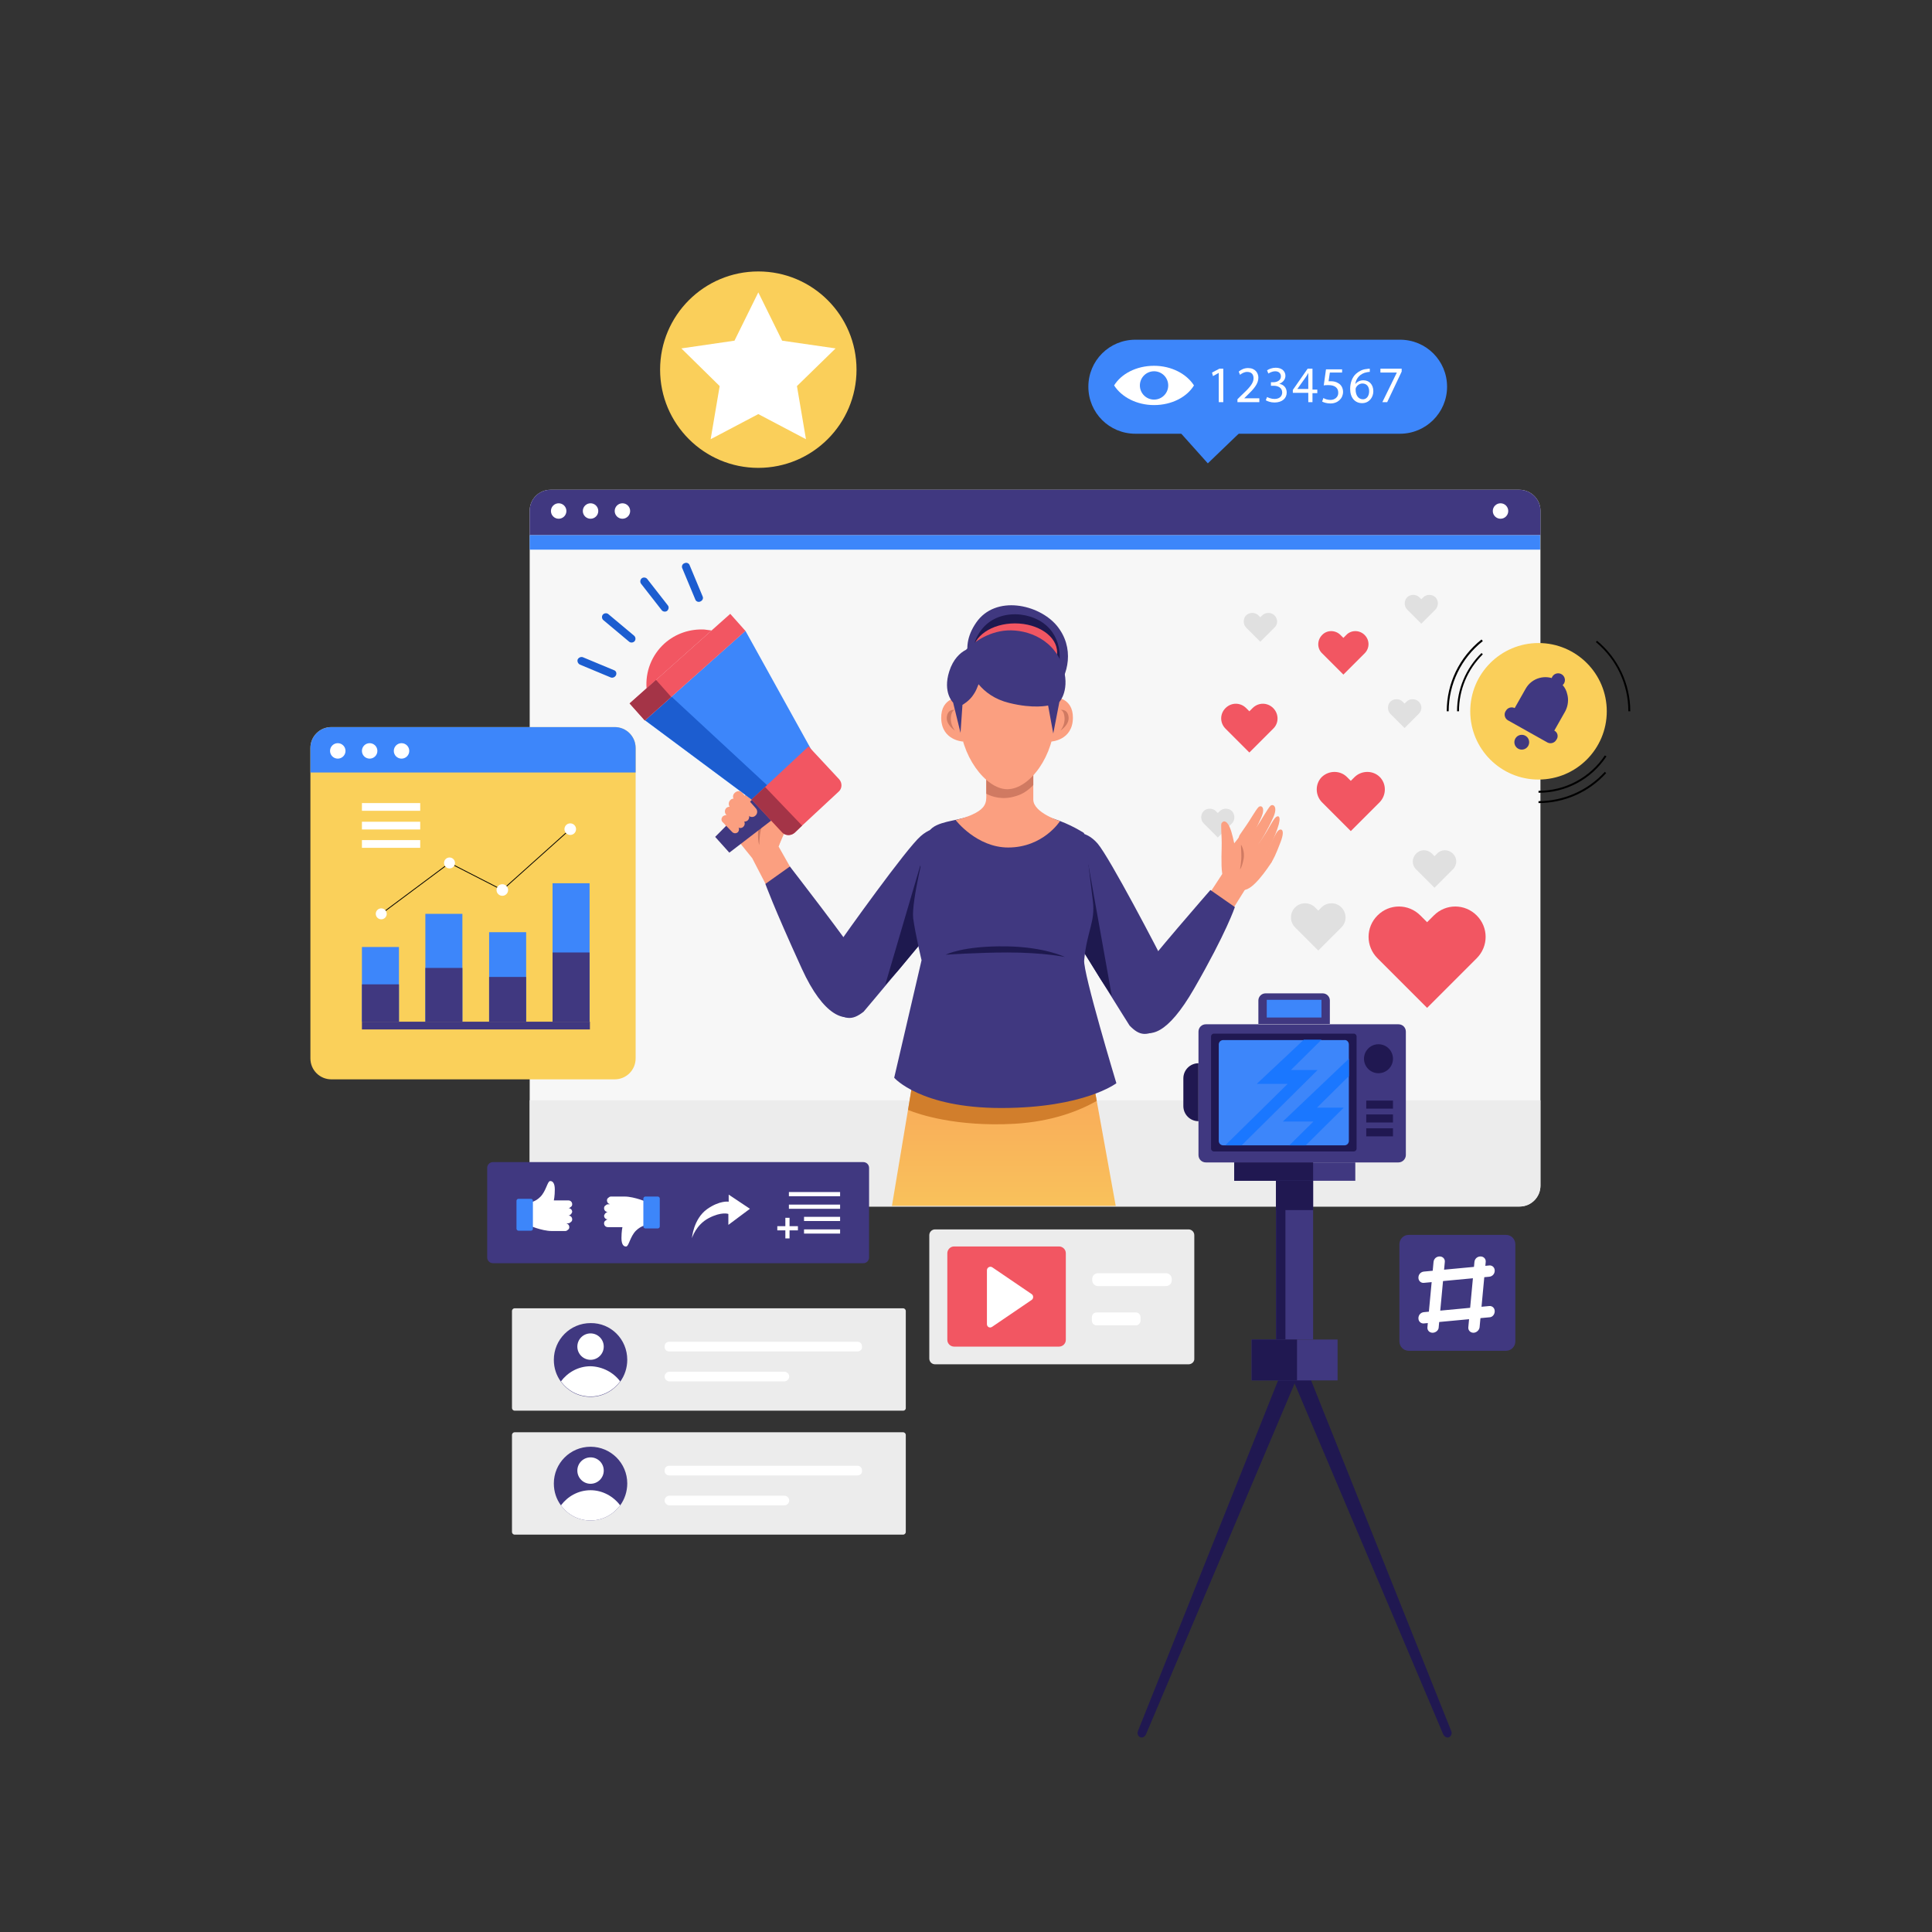 <?xml version="1.0" encoding="utf-8"?>
<!-- Generator: Adobe Illustrator 19.0.0, SVG Export Plug-In . SVG Version: 6.00 Build 0)  -->
<svg version="1.0" xmlns="http://www.w3.org/2000/svg" xmlns:xlink="http://www.w3.org/1999/xlink" x="0px" y="0px"
	 viewBox="0 0 600 600" enable-background="new 0 0 600 600" xml:space="preserve">
<rect x="0" y="0" width="600" height="600" fill="#333333" stroke="none"/>
<g id="COMPLEX_x5F_BACKGROUND">
	<g id="watch_icon">
		<g id="XMLID_337_">
			<path id="XMLID_332_" fill="#3D86FA" d="M434.8,134.7h-82.2c-8.1,0-14.6-6.5-14.6-14.6v0c0-8.1,6.5-14.6,14.6-14.6h82.2
				c8.1,0,14.6,6.5,14.6,14.6v0C449.4,128.2,442.8,134.7,434.8,134.7z"/>
			<polygon id="XMLID_334_" fill="#3D86FA" points="375.1,143.9 364,131.5 388,131.5 			"/>
		</g>
		<g id="XMLID_336_">
			<path id="XMLID_341_" fill="#FFFFFF" d="M370.8,119.7c-2.2,3.6-6.9,6.1-12.4,6.1c-5.4,0-10.1-2.5-12.4-6.1
				c2.2-3.6,6.9-6.1,12.4-6.1C363.8,113.6,368.5,116.1,370.8,119.7z"/>
			<circle id="XMLID_333_" fill="#3D86FA" cx="358.4" cy="119.7" r="4.4"/>
		</g>
		<g id="XMLID_638_">
			<path id="XMLID_1203_" fill="#FFFFFF" d="M378.5,115.8L378.5,115.8l-1.8,1l-0.3-1.1l2.3-1.2h1.2v10.4h-1.4V115.8z"/>
			<path id="XMLID_1208_" fill="#FFFFFF" d="M384.3,124.9V124l1.1-1.1c2.7-2.5,3.9-3.9,3.9-5.4c0-1.1-0.5-2-2-2
				c-0.9,0-1.7,0.5-2.2,0.9l-0.4-1c0.7-0.6,1.7-1.1,2.9-1.1c2.2,0,3.2,1.5,3.2,3c0,1.9-1.4,3.5-3.6,5.6l-0.8,0.8v0h4.7v1.2H384.3z"
				/>
			<path id="XMLID_1210_" fill="#FFFFFF" d="M393.5,123.3c0.4,0.2,1.3,0.6,2.3,0.6c1.8,0,2.4-1.1,2.4-2c0-1.5-1.3-2.1-2.7-2.1h-0.8
				v-1.1h0.8c1,0,2.3-0.5,2.3-1.8c0-0.8-0.5-1.6-1.8-1.6c-0.8,0-1.6,0.4-2.1,0.7l-0.4-1c0.6-0.4,1.6-0.8,2.7-0.8c2,0,3,1.2,3,2.5
				c0,1.1-0.7,2-1.9,2.5v0c1.3,0.2,2.3,1.2,2.3,2.7c0,1.7-1.3,3.1-3.8,3.1c-1.2,0-2.2-0.4-2.7-0.7L393.5,123.3z"/>
			<path id="XMLID_1212_" fill="#FFFFFF" d="M406.3,124.9V122h-4.8v-0.9l4.6-6.6h1.5v6.5h1.5v1.1h-1.5v2.8H406.3z M406.3,120.9v-3.5
				c0-0.5,0-1.1,0-1.6h0c-0.3,0.6-0.6,1.1-0.9,1.5l-2.5,3.5v0H406.3z"/>
			<path id="XMLID_1221_" fill="#FFFFFF" d="M417,115.7h-4l-0.4,2.7c0.2,0,0.5,0,0.8,0c0.8,0,1.6,0.2,2.2,0.6
				c0.8,0.4,1.5,1.4,1.5,2.7c0,2-1.6,3.6-3.9,3.6c-1.1,0-2.1-0.3-2.6-0.6l0.4-1.1c0.4,0.3,1.3,0.6,2.2,0.6c1.3,0,2.5-0.9,2.4-2.3
				c0-1.3-0.9-2.3-3-2.3c-0.6,0-1.1,0-1.5,0.1l0.7-5h5V115.7z"/>
			<path id="XMLID_1223_" fill="#FFFFFF" d="M425.6,115.5c-0.3,0-0.7,0-1.1,0.1c-2.2,0.4-3.4,2-3.6,3.7h0c0.5-0.7,1.4-1.2,2.5-1.2
				c1.8,0,3.1,1.3,3.1,3.4c0,1.9-1.3,3.7-3.5,3.7c-2.2,0-3.7-1.7-3.7-4.4c0-2,0.7-3.7,1.8-4.7c0.9-0.8,2-1.4,3.3-1.5
				c0.4-0.1,0.8-0.1,1-0.1V115.5z M425.2,121.5c0-1.5-0.8-2.4-2.1-2.4c-0.8,0-1.6,0.5-2,1.3c-0.1,0.2-0.1,0.4-0.1,0.6
				c0,1.7,0.8,3,2.3,3C424.4,124,425.2,123,425.2,121.5z"/>
			<path id="XMLID_1227_" fill="#FFFFFF" d="M435.3,114.5v0.9l-4.5,9.5h-1.5l4.5-9.2v0h-5.1v-1.2H435.3z"/>
		</g>
	</g>
	<g id="comment_box">
		<g id="XMLID_1607_">
			<path id="XMLID_375_" fill="#ECECEC" d="M280.5,438.1H159.8c-0.4,0-0.8-0.4-0.8-0.8v-30.2c0-0.4,0.4-0.8,0.8-0.8h120.7
				c0.4,0,0.8,0.4,0.8,0.8v30.2C281.3,437.8,280.9,438.1,280.5,438.1z"/>
			<g id="XMLID_372_">
				<path id="XMLID_374_" fill="#FFFFFF" d="M266.3,419.7h-58.5c-0.8,0-1.4-0.6-1.4-1.4v-0.2c0-0.8,0.6-1.4,1.4-1.4h58.5
					c0.8,0,1.4,0.6,1.4,1.4v0.2C267.8,419.1,267.1,419.7,266.3,419.7z"/>
				<path id="XMLID_373_" fill="#FFFFFF" d="M243.6,429h-35.7c-0.8,0-1.5-0.7-1.5-1.5l0,0c0-0.8,0.7-1.5,1.5-1.5h35.7
					c0.8,0,1.5,0.7,1.5,1.5l0,0C245.1,428.3,244.4,429,243.6,429z"/>
			</g>
		</g>
		<g id="XMLID_371_">
			<path id="XMLID_387_" fill="#403880" d="M194.8,422.3c0,2.5-0.8,4.9-2.2,6.8c-2.1,2.8-5.4,4.7-9.2,4.7c-3.8,0-7.1-1.8-9.2-4.7
				c-1.4-1.9-2.2-4.2-2.2-6.8c0-6.3,5.1-11.4,11.4-11.4C189.7,410.8,194.8,415.9,194.8,422.3z"/>
			<path id="XMLID_385_" fill="#FFFFFF" d="M192.6,429c-2.1,2.8-5.4,4.7-9.2,4.7c-3.8,0-7.1-1.8-9.2-4.7c2.1-2.8,5.4-4.7,9.2-4.7
				C187.1,424.4,190.5,426.2,192.6,429z"/>
			<circle id="XMLID_376_" fill="#FFFFFF" cx="183.4" cy="418.2" r="4.1"/>
		</g>
	</g>
	<g id="comment_box_1_">
		<g id="XMLID_1609_">
			<path id="XMLID_388_" fill="#ECECEC" d="M280.5,476.6H159.8c-0.4,0-0.8-0.4-0.8-0.8v-30.2c0-0.4,0.4-0.8,0.8-0.8h120.7
				c0.4,0,0.8,0.4,0.8,0.8v30.2C281.3,476.2,280.9,476.6,280.5,476.6z"/>
			<g id="XMLID_383_">
				<path id="XMLID_386_" fill="#FFFFFF" d="M266.3,458.2h-58.5c-0.8,0-1.4-0.6-1.4-1.4v-0.2c0-0.8,0.6-1.4,1.4-1.4h58.5
					c0.8,0,1.4,0.6,1.4,1.4v0.2C267.8,457.6,267.1,458.2,266.3,458.2z"/>
				<path id="XMLID_384_" fill="#FFFFFF" d="M243.6,467.5h-35.7c-0.8,0-1.5-0.7-1.5-1.5l0,0c0-0.8,0.7-1.5,1.5-1.5h35.7
					c0.8,0,1.5,0.7,1.5,1.5l0,0C245.1,466.8,244.4,467.5,243.6,467.5z"/>
			</g>
		</g>
		<g id="XMLID_379_">
			<path id="XMLID_382_" fill="#403880" d="M194.8,460.7c0,2.5-0.8,4.9-2.2,6.8c-2.1,2.8-5.4,4.7-9.2,4.7c-3.8,0-7.1-1.8-9.2-4.7
				c-1.4-1.9-2.2-4.2-2.2-6.8c0-6.3,5.1-11.4,11.4-11.4C189.7,449.3,194.8,454.4,194.8,460.7z"/>
			<path id="XMLID_381_" fill="#FFFFFF" d="M192.6,467.5c-2.1,2.8-5.4,4.7-9.2,4.7c-3.8,0-7.1-1.8-9.2-4.7c2.1-2.8,5.4-4.7,9.2-4.7
				C187.1,462.8,190.5,464.7,192.6,467.5z"/>
			<circle id="XMLID_380_" fill="#FFFFFF" cx="183.4" cy="456.7" r="4.1"/>
		</g>
	</g>
	<g id="hastag_icon">
		<path id="XMLID_389_" fill="#403880" d="M467.7,419.5h-30.2c-1.6,0-2.9-1.3-2.9-2.9v-30.2c0-1.6,1.3-2.9,2.9-2.9h30.2
			c1.6,0,2.9,1.3,2.9,2.9v30.2C470.6,418.2,469.3,419.5,467.7,419.5z"/>
		<g id="XMLID_395_">
			<g id="XMLID_390_">
				<path id="XMLID_377_" fill="#FFFFFF" d="M444.9,413.9L444.9,413.9c-1,0-1.7-0.8-1.6-1.7l1.9-20.3c0.1-1,0.9-1.7,1.9-1.7l0,0
					c1,0,1.7,0.8,1.6,1.7l-1.9,20.3C446.8,413.1,445.9,413.9,444.9,413.9z"/>
				<path id="XMLID_391_" fill="#FFFFFF" d="M457.6,413.9L457.6,413.9c-1,0-1.7-0.8-1.6-1.7l1.9-20.3c0.1-1,0.9-1.7,1.9-1.7l0,0
					c1,0,1.7,0.8,1.6,1.7l-1.9,20.3C459.4,413.1,458.5,413.9,457.6,413.9z"/>
			</g>
			<g id="XMLID_392_">
				<path id="XMLID_394_" fill="#FFFFFF" d="M464.2,394.6L464.2,394.6c0-1-0.8-1.7-1.7-1.6l-20.3,1.9c-1,0.1-1.7,0.9-1.7,1.9l0,0
					c0,1,0.8,1.7,1.7,1.6l20.3-1.9C463.5,396.4,464.2,395.6,464.2,394.6z"/>
				<path id="XMLID_393_" fill="#FFFFFF" d="M464.2,407.2L464.2,407.2c0-1-0.8-1.7-1.7-1.6l-20.3,1.9c-1,0.1-1.7,0.9-1.7,1.9l0,0
					c0,1,0.8,1.7,1.7,1.6l20.3-1.9C463.5,409.1,464.2,408.2,464.2,407.2z"/>
			</g>
		</g>
	</g>
	<g id="star_icon">
		<circle id="XMLID_1605_" fill="#FACF5A" cx="235.5" cy="114.8" r="30.5"/>
		<polygon id="XMLID_1603_" fill="#FFFFFF" points="235.5,90.8 242.9,105.8 259.5,108.2 247.5,119.9 250.3,136.4 235.5,128.6 
			220.7,136.4 223.5,119.9 211.6,108.2 228.1,105.8 		"/>
	</g>
	<g id="play_botton">
		<g id="XMLID_400_">
			<path id="XMLID_365_" fill="#ECECEC" d="M369.1,423.7h-78.7c-1,0-1.8-0.8-1.8-1.8v-38.3c0-1,0.8-1.8,1.8-1.8h78.7
				c1,0,1.8,0.8,1.8,1.8v38.3C371,422.9,370.1,423.7,369.1,423.7z"/>
			<g id="XMLID_369_">
				<path id="XMLID_368_" fill="#FFFFFF" d="M362.1,399.4H341c-1,0-1.8-0.8-1.8-1.8v-0.4c0-1,0.8-1.8,1.8-1.8h21.1
					c1,0,1.8,0.8,1.8,1.8v0.4C363.9,398.6,363.1,399.4,362.1,399.4z"/>
				<path id="XMLID_370_" fill="#FFFFFF" d="M352.8,411.6h-12.3c-0.7,0-1.4-0.6-1.4-1.4V409c0-0.7,0.6-1.4,1.4-1.4h12.3
					c0.7,0,1.4,0.6,1.4,1.4v1.3C354.1,411,353.5,411.6,352.8,411.6z"/>
			</g>
		</g>
		<g id="XMLID_364_">
			<path id="XMLID_367_" fill="#F25662" d="M328.9,418.2h-32.6c-1.1,0-2.1-0.9-2.1-2.1v-26.9c0-1.1,0.9-2.1,2.1-2.1h32.6
				c1.1,0,2.1,0.9,2.1,2.1v26.9C331,417.3,330,418.2,328.9,418.2z"/>
			<path id="XMLID_366_" fill="#FFFFFF" d="M306.5,411.2v-16.7c0-0.9,1-1.4,1.7-0.9l12.2,8.3c0.6,0.4,0.6,1.4,0,1.8l-12.2,8.3
				C307.4,412.6,306.5,412.1,306.5,411.2z"/>
		</g>
	</g>
</g>
<g id="SCREEN">
	<g id="screen_1_">
		<g id="XMLID_200_">
			<path id="XMLID_202_" fill="#F7F7F7" d="M478.4,158.6v209.6c0,3.6-2.9,6.5-6.5,6.5H171c-3.6,0-6.5-2.9-6.5-6.5V158.6
				c0-3.6,2.9-6.5,6.5-6.5h300.8C475.4,152.1,478.4,155,478.4,158.6z"/>
			<path id="XMLID_201_" fill="#ECECEC" d="M478.4,341.7v26.5c0,3.6-2.9,6.5-6.5,6.5H171c-3.6,0-6.5-2.9-6.5-6.5v-26.5H478.4z"/>
		</g>
		<g id="XMLID_191_">
			<g id="XMLID_193_">
				<path id="XMLID_199_" fill="#403880" d="M478.4,158.6v7.6H164.5v-7.6c0-3.6,2.9-6.5,6.5-6.5h300.8
					C475.4,152.1,478.4,155,478.4,158.6z"/>
				<circle id="XMLID_198_" fill="#FFFFFF" cx="466" cy="158.7" r="2.4"/>
				<g id="XMLID_194_">
					<circle id="XMLID_197_" fill="#FFFFFF" cx="173.5" cy="158.7" r="2.4"/>
					<circle id="XMLID_196_" fill="#FFFFFF" cx="183.4" cy="158.7" r="2.4"/>
					<circle id="XMLID_195_" fill="#FFFFFF" cx="193.3" cy="158.7" r="2.4"/>
				</g>
			</g>
			<rect id="XMLID_192_" x="164.5" y="166.2" fill="#3D86FA" width="313.8" height="4.5"/>
		</g>
	</g>
	<g id="grey_love_1_">
		<path id="XMLID_190_" fill="#E0E0E0" d="M451.2,265.1L451.2,265.1c-1.4-1.4-3.6-1.4-4.9,0l-0.8,0.8l-0.8-0.8
			c-1.4-1.4-3.6-1.4-4.9,0l0,0c-1.4,1.4-1.4,3.6,0,4.9l5.7,5.7l0,0l0,0l5.7-5.7C452.6,268.6,452.6,266.4,451.2,265.1z"/>
		<path id="XMLID_189_" fill="#E0E0E0" d="M416.6,281.8L416.6,281.8c-1.7-1.7-4.5-1.7-6.2,0l-1,1l-1-1c-1.7-1.7-4.5-1.7-6.2,0l0,0
			c-1.7,1.7-1.7,4.5,0,6.2l7.2,7.2l0,0l0,0l7.2-7.2C418.3,286.3,418.3,283.6,416.6,281.8z"/>
		<path id="XMLID_188_" fill="#E0E0E0" d="M382.6,251.9L382.6,251.9c-1-1-2.8-1-3.8,0l-0.6,0.6l-0.6-0.6c-1-1-2.8-1-3.8,0l0,0
			c-1,1-1,2.8,0,3.8l4.4,4.4l0,0l0,0l4.4-4.4C383.6,254.7,383.6,253,382.6,251.9z"/>
		<path id="XMLID_187_" fill="#E0E0E0" d="M440.6,217.9L440.6,217.9c-1-1-2.8-1-3.8,0l-0.6,0.6l-0.6-0.6c-1-1-2.8-1-3.8,0l0,0
			c-1,1-1,2.8,0,3.8l4.4,4.4l0,0l0,0l4.4-4.4C441.7,220.6,441.7,218.9,440.6,217.9z"/>
		<path id="XMLID_186_" fill="#E0E0E0" d="M395.8,191.1L395.8,191.1c-1-1-2.8-1-3.8,0l-0.6,0.6l-0.6-0.6c-1-1-2.8-1-3.8,0l0,0
			c-1,1-1,2.8,0,3.8l4.4,4.4l0,0l0,0l4.4-4.4C396.9,193.9,396.9,192.2,395.8,191.1z"/>
		<path id="XMLID_185_" fill="#E0E0E0" d="M445.8,185.5L445.8,185.5c-1-1-2.8-1-3.8,0l-0.6,0.6l-0.6-0.6c-1-1-2.8-1-3.8,0l0,0
			c-1,1-1,2.8,0,3.8l4.4,4.4l0,0l0,0l4.4-4.4C446.8,188.2,446.8,186.5,445.8,185.5z"/>
	</g>
	<g id="red_love_1_">
		<path id="XMLID_184_" fill="#F25662" d="M458.6,284.3L458.6,284.3c-3.7-3.7-9.6-3.7-13.3,0l-2.1,2.1l-2.1-2.1
			c-3.7-3.7-9.6-3.7-13.3,0h0c-3.7,3.7-3.7,9.6,0,13.3l15.4,15.4l15.4-15.4C462.3,293.9,462.3,288,458.6,284.3z"/>
		<path id="XMLID_183_" fill="#F25662" d="M428.5,241.3L428.5,241.3c-2.1-2.1-5.6-2.1-7.8,0l-1.2,1.2l-1.2-1.2
			c-2.1-2.1-5.6-2.1-7.8,0l0,0c-2.1,2.1-2.1,5.6,0,7.8l9,9l9-9C430.6,246.9,430.6,243.4,428.5,241.3z"/>
		<path id="XMLID_182_" fill="#F25662" d="M395.4,219.9L395.4,219.9c-1.8-1.8-4.6-1.8-6.4,0l-1,1l-1-1c-1.8-1.8-4.6-1.8-6.4,0h0
			c-1.8,1.8-1.8,4.6,0,6.4l7.4,7.4l7.4-7.4C397.2,224.6,397.2,221.7,395.4,219.9z"/>
		<path id="XMLID_181_" fill="#F25662" d="M423.8,197.2L423.8,197.2c-1.6-1.6-4.2-1.6-5.7,0l-0.9,0.9l-0.9-0.9
			c-1.6-1.6-4.2-1.6-5.7,0l0,0c-1.6,1.6-1.6,4.2,0,5.7l6.6,6.6l6.6-6.6C425.4,201.3,425.4,198.8,423.8,197.2z"/>
	</g>
	<g id="pop_up_box_1_">
		<g id="XMLID_173_">
			<g id="XMLID_178_">
				<path id="XMLID_180_" fill="#FAD05A" d="M197.4,232.3v96.4c0,3.6-2.9,6.5-6.5,6.5h-88c-3.6,0-6.5-2.9-6.5-6.5v-96.4
					c0-3.6,2.9-6.5,6.5-6.5h88C194.5,225.8,197.4,228.7,197.4,232.3z"/>
				<path id="XMLID_179_" fill="#3D86FA" d="M197.4,232.3v7.6h-101v-7.6c0-3.6,2.9-6.5,6.5-6.5h88
					C194.5,225.8,197.4,228.7,197.4,232.3z"/>
			</g>
			<g id="XMLID_174_">
				<circle id="XMLID_177_" fill="#FFFFFF" cx="104.9" cy="233.2" r="2.4"/>
				<circle id="XMLID_176_" fill="#FFFFFF" cx="114.8" cy="233.2" r="2.4"/>
				<circle id="XMLID_175_" fill="#FFFFFF" cx="124.7" cy="233.2" r="2.4"/>
			</g>
		</g>
		<g id="XMLID_169_">
			<rect id="XMLID_172_" x="112.4" y="249.4" fill="#FFFFFF" width="18.1" height="2.4"/>
			<rect id="XMLID_171_" x="112.4" y="255.2" fill="#FFFFFF" width="18.1" height="2.4"/>
			<rect id="XMLID_170_" x="112.4" y="260.9" fill="#FFFFFF" width="18.1" height="2.4"/>
		</g>
	</g>
	<g id="graph_up_1_">
		<g id="XMLID_151_">
			<g id="XMLID_158_">
				<g id="XMLID_164_">
					<rect id="XMLID_168_" x="112.4" y="294.1" fill="#3D86FA" width="11.5" height="23.2"/>
					<rect id="XMLID_167_" x="132.1" y="283.8" fill="#3D86FA" width="11.5" height="33.5"/>
					<rect id="XMLID_166_" x="151.9" y="289.5" fill="#3D86FA" width="11.5" height="27.8"/>
					<rect id="XMLID_165_" x="171.6" y="274.3" fill="#3D86FA" width="11.5" height="43"/>
				</g>
				<g id="XMLID_159_">
					<rect id="XMLID_163_" x="112.4" y="305.7" fill="#403880" width="11.5" height="11.6"/>
					<rect id="XMLID_162_" x="132.1" y="300.6" fill="#403880" width="11.5" height="16.7"/>
					<rect id="XMLID_161_" x="151.9" y="303.4" fill="#403880" width="11.5" height="13.9"/>
					<rect id="XMLID_160_" x="171.6" y="295.8" fill="#403880" width="11.5" height="21.5"/>
				</g>
			</g>
			<polyline id="XMLID_157_" fill="none" stroke="#000000" stroke-width="0.25" stroke-miterlimit="10" points="118.4,283.8 
				139.6,268 156,276.4 177.1,257.5 			"/>
			<g id="XMLID_152_">
				<circle id="XMLID_156_" fill="#FFFFFF" cx="156" cy="276.4" r="1.8"/>
				<circle id="XMLID_155_" fill="#FFFFFF" cx="177.1" cy="257.5" r="1.8"/>
				<circle id="XMLID_154_" fill="#FFFFFF" cx="139.6" cy="268" r="1.7"/>
				<circle id="XMLID_153_" fill="#FFFFFF" cx="118.4" cy="283.8" r="1.7"/>
			</g>
		</g>
		<rect id="XMLID_150_" x="112.4" y="317.3" fill="#403880" width="70.8" height="2.4"/>
	</g>
	<g id="bell_icon_1_">
		<circle id="XMLID_149_" fill="#FACF5A" cx="477.8" cy="220.9" r="21.2"/>
		<g id="XMLID_145_">
			<path id="XMLID_148_" fill="#403880" d="M483.5,229.5l-0.2,0.3c-0.5,0.9-1.7,1.3-2.7,0.8l-12.3-6.9c-0.9-0.5-1.3-1.7-0.8-2.7
				l0.2-0.3c0.5-0.9,1.7-1.3,2.7-0.8l0,0l3.4-6c1.9-3.4,6.2-4.6,9.6-2.7c1.7,1,2.9,2.5,3.3,4.3c0.5,1.7,0.3,3.7-0.6,5.4l-3.4,6l0,0
				C483.7,227.4,484,228.6,483.5,229.5z"/>
			<circle id="XMLID_147_" fill="#403880" cx="472.6" cy="230.5" r="2.3"/>
			<circle id="XMLID_146_" fill="#403880" cx="483.9" cy="211.2" r="2.1"/>
		</g>
		<g id="XMLID_133_">
			<g id="XMLID_140_">
				<g id="XMLID_143_">
					<path id="XMLID_144_" d="M453.1,220.9h-0.6c0-6.8,2.7-13.3,7.6-18.1l0.4,0.4C455.7,208,453.1,214.2,453.1,220.9z"/>
				</g>
				<g id="XMLID_141_">
					<path id="XMLID_142_" d="M477.8,246.2v-0.6c8.3,0,16-4.1,20.6-11l0.5,0.3C494.2,242,486.3,246.2,477.8,246.2z"/>
				</g>
			</g>
			<g id="XMLID_138_">
				<path id="XMLID_139_" d="M506.3,220.9h-0.6c0-8.4-3.7-16.2-10.1-21.5l0.4-0.4C502.5,204.4,506.3,212.4,506.3,220.9z"/>
			</g>
			<g id="XMLID_136_">
				<path id="XMLID_137_" d="M449.9,220.9h-0.6c0-8.7,3.9-16.8,10.8-22.3l0.4,0.5C453.8,204.4,449.9,212.4,449.9,220.9z"/>
			</g>
			<g id="XMLID_134_">
				<path id="XMLID_135_" d="M477.8,249.4v-0.6c7.8,0,15.3-3.3,20.6-9.1l0.4,0.4C493.5,246,485.8,249.4,477.8,249.4z"/>
			</g>
		</g>
	</g>
	<g id="icon_pop_up_1_">
		<path id="box_1_" fill="#403880" d="M268.1,392.3h-115c-1,0-1.8-0.8-1.8-1.8v-27.8c0-1,0.8-1.8,1.8-1.8h115c1,0,1.8,0.8,1.8,1.8
			v27.8C269.9,391.5,269.1,392.3,268.1,392.3z"/>
		<g id="thumb_up_1_">
			<path id="XMLID_132_" fill="#FFFFFF" d="M177.3,377.1c-0.2,0.2-0.5,0.4-0.8,0.4c0.7,0,1.2,0.5,1.2,1.2c0,0.3-0.1,0.6-0.4,0.8
				c-0.2,0.2-0.5,0.4-0.8,0.4H176c0,0,0,0,0,0.1c0.5,0.1,0.8,0.6,0.8,1.1c0,0.3-0.1,0.6-0.4,0.8c-0.2,0.2-0.5,0.4-0.8,0.4h-4.3
				c0,0,0,0,0,0h0c-3,0-7.2-1.8-7.2-1.8v-7c0,0,1.9,0,3.7-1.8c1.8-1.8,2.2-4.8,3-4.9c0.8-0.1,1.5,0.6,1.5,2.6c0,2.1-0.3,3.4-0.3,3.4
				s0.1,0,0.2,0h4.3c0.7,0,1.2,0.5,1.2,1.2c0,0.3-0.1,0.6-0.4,0.8c-0.2,0.2-0.5,0.4-0.8,0.4c0.7,0,1.2,0.5,1.2,1.2
				C177.6,376.6,177.5,376.9,177.3,377.1z"/>
			<path id="XMLID_131_" fill="#3D86FA" d="M164.9,382.2H161c-0.3,0-0.6-0.3-0.6-0.6v-8.7c0-0.3,0.3-0.6,0.6-0.6h3.9
				c0.3,0,0.6,0.3,0.6,0.6v8.7C165.5,382,165.2,382.2,164.9,382.2z"/>
		</g>
		<g id="thumb_down_1_">
			<path id="XMLID_130_" fill="#FFFFFF" d="M188,376.8c0.2-0.2,0.5-0.4,0.8-0.4c-0.7,0-1.2-0.5-1.2-1.2c0-0.3,0.1-0.6,0.4-0.8
				c0.2-0.2,0.5-0.4,0.8-0.4h0.5c0,0,0,0,0-0.1c-0.5-0.1-0.8-0.6-0.8-1.1c0-0.3,0.1-0.6,0.4-0.8c0.2-0.2,0.5-0.4,0.8-0.4h4.3
				c0,0,0,0,0,0h0c3,0,7.2,1.8,7.2,1.8v7c0,0-1.9,0-3.7,1.8c-1.8,1.8-2.2,4.8-3,4.9c-0.8,0.1-1.5-0.6-1.5-2.6c0-2.1,0.3-3.4,0.3-3.4
				s-0.1,0-0.2,0h-4.3c-0.7,0-1.2-0.5-1.2-1.2c0-0.3,0.1-0.6,0.4-0.8c0.2-0.2,0.5-0.4,0.8-0.4c-0.7,0-1.2-0.5-1.2-1.2
				C187.7,377.3,187.8,377,188,376.8z"/>
			<path id="XMLID_129_" fill="#3D86FA" d="M200.4,371.6h3.9c0.3,0,0.6,0.3,0.6,0.6v8.7c0,0.3-0.3,0.6-0.6,0.6h-3.9
				c-0.3,0-0.6-0.3-0.6-0.6v-8.7C199.8,371.9,200.1,371.6,200.4,371.6z"/>
		</g>
		<path id="share_1_" fill="#FFFFFF" d="M214.9,384.5c0,0,0.4-5.9,4.7-9c4-2.8,6.7-2.3,6.7-2.3v-2.2l6.6,4.4l-6.7,5V377
			c0,0-2.1-0.8-6.1,1.3S214.9,384.5,214.9,384.5z"/>
		<g id="bookmark_1_">
			<g id="XMLID_126_">
				<rect id="XMLID_128_" x="243.9" y="378.2" fill="#FFFFFF" width="1.3" height="6.4"/>
				<rect id="XMLID_127_" x="241.4" y="380.8" fill="#FFFFFF" width="6.4" height="1.3"/>
			</g>
			<rect id="XMLID_125_" x="245" y="370.2" fill="#FFFFFF" width="15.9" height="1.3"/>
			<rect id="XMLID_124_" x="245" y="374.1" fill="#FFFFFF" width="15.9" height="1.3"/>
			<rect id="XMLID_123_" x="249.7" y="377.9" fill="#FFFFFF" width="11.2" height="1.3"/>
			<rect id="XMLID_122_" x="249.7" y="381.8" fill="#FFFFFF" width="11.2" height="1.3"/>
		</g>
	</g>
</g>
<g id="CHARACTER">
	<g id="upper_left_arm">
		<path id="XMLID_1805_" fill="#403880" d="M327.5,280.5c0.9,1.5,2.1,3.5,3.4,5.8c3.1,5.2,7.2,11.9,10.9,17.8c4.9,7.9,9,14.4,9,14.4
			c3.1,3.2,5.4,3.7,10.8,0c5.4-3.8,3.3-12.9,0.6-18.2c-2.6-5.3-17.5-33.8-21.3-38.3c-3.8-4.4-8.5-4.4-12.8-0.5
			C323.8,265.4,322,270.8,327.5,280.5z"/>
		<path id="XMLID_1804_" fill="#1E194F" d="M330.9,286.3c3.1,5.2,7.2,11.9,10.9,17.8l3.5,5.3l-7.3-40.9L330.9,286.3z"/>
	</g>
	<g id="bottom_left_arm">
		<g id="XMLID_493_">
			<g id="XMLID_491_">
				<g id="XMLID_480_">
					<path id="XMLID_486_" fill="#FB9F80" d="M394.7,268c0.7-0.9,1.6-2.8,3-6.5c1.6-4.2,0-4.3-0.8-3.5s-2.2,4.1-3,5.3
						c-0.8,1.3-1.4,2.3-1.8,3C391.1,268.3,392,271.6,394.7,268z"/>
					<path id="XMLID_487_" fill="#FB9F80" d="M393.2,264.7c0.7-0.9,2-3.1,3.5-7.3c1.5-4.2,0.2-4.3-0.6-3.5s-2.4,3.9-3.2,5.1
						c-0.8,1.2-1.5,2.3-2,2.9C388.9,264.6,390.2,268.2,393.2,264.7z"/>
					<path id="XMLID_488_" fill="#FB9F80" d="M390.8,262.2c0.7-0.9,2.8-4.3,4.6-8.3c1.6-3.5-0.1-4.4-0.9-3.6
						c-0.8,0.8-3.2,5.1-4.1,6.3c-0.8,1.2-1.5,2.2-2,2.9C387.4,261.4,387.9,265.7,390.8,262.2z"/>
					<path id="XMLID_489_" fill="#FB9F80" d="M387.8,261.2c0.7-0.9,2-3.1,3.8-7.1c1.6-3.5,0-4.2-0.8-3.4s-2.9,4.5-3.8,5.7
						c-0.8,1.2-1.5,2.2-2,2.9C384,261.1,384.9,264.6,387.8,261.2z"/>
				</g>
				<path id="XMLID_490_" fill="#FB9F80" d="M395,267.6c0,0-4.4,7.1-7.6,8.5c-3.2,1.4-6-1.2-7.4-3.5c-0.8-1.2-0.7-5.6-0.6-9.6
					c0.1-3.5-0.4-6.9,0-7.4c0.8-1.1,1.8-0.3,2.5,1.3c0.7,1.5,1.4,5,1.4,5l2.6-3.3c0,0,2.4,1,5.7,4.3S395,267.6,395,267.6z"/>
			</g>
			<polygon id="XMLID_492_" fill="#FB9F80" points="381.5,268.5 370.5,285.3 377.5,290.9 388.5,273.3 			"/>
			<g id="XMLID_1816_">
				<path id="XMLID_1815_" fill="#D07A62" d="M385.4,262.3c0,0,1.3,1.9,0.8,4.5c-0.5,2.6-1.1,3.2-1.1,3.2s0.5-2.6,0.4-4.7
					S385.4,262.3,385.4,262.3z"/>
			</g>
		</g>
		<path id="XMLID_482_" fill="#403880" d="M383.5,281.7l-7.6-5.3c0,0-19.3,22.1-22.7,27.2c-3.4,5.1-4,12.2-0.2,15.7
			c3.9,3.4,9.6,2,17.8-12.2C380.9,289.6,383.5,281.7,383.5,281.7z"/>
	</g>
	<g id="upper_right_arm">
		<path id="XMLID_1813_" fill="#403880" d="M296.6,279.8c-1.1,1.4-2.5,3.2-4.2,5.3c-3.8,4.7-8.8,10.7-13.3,16.1
			c-5.9,7.1-10.9,13-10.9,13c-3.5,2.7-5.9,2.9-10.7-1.5c-4.8-4.5-1.4-13.2,1.9-18.1c3.4-4.9,22.1-31.1,26.5-34.9
			c4.4-3.9,9.1-3.2,12.7,1.3C302.4,265.4,303.4,271,296.6,279.8z"/>
		<path id="XMLID_1810_" fill="#1E194F" d="M292.4,285.1c-3.8,4.7-8.8,10.7-13.3,16.1l-4.2,4.7l10.9-37.1L292.4,285.1z"/>
	</g>
	<g id="loudspeaker_effect">
		<path id="XMLID_673_" fill="#1C5DD0" d="M217.5,186.8L217.5,186.8c-0.6,0.3-1.4,0-1.6-0.7l-4-9.6c-0.3-0.6,0-1.4,0.7-1.6v0
			c0.6-0.3,1.4,0,1.6,0.7l4,9.6C218.5,185.8,218.2,186.5,217.5,186.8z"/>
		<path id="XMLID_672_" fill="#1C5DD0" d="M207.2,189.7L207.2,189.7c-0.5,0.4-1.3,0.3-1.7-0.2l-6.4-8.2c-0.4-0.5-0.3-1.3,0.2-1.7
			l0,0c0.5-0.4,1.3-0.3,1.7,0.2l6.4,8.2C207.8,188.5,207.7,189.2,207.2,189.7z"/>
		<path id="XMLID_671_" fill="#1C5DD0" d="M197.1,199.1L197.1,199.1c-0.4,0.5-1.2,0.6-1.7,0.2l-8-6.7c-0.5-0.4-0.6-1.2-0.2-1.7l0,0
			c0.4-0.5,1.2-0.6,1.7-0.2l8,6.7C197.4,197.8,197.5,198.6,197.1,199.1z"/>
		<path id="XMLID_670_" fill="#1C5DD0" d="M191.3,209.7L191.3,209.7c-0.3,0.6-1,0.9-1.6,0.7l-9.6-4c-0.6-0.3-0.9-1-0.7-1.6v0
			c0.3-0.6,1-0.9,1.6-0.7l9.6,4C191.3,208.3,191.6,209,191.3,209.7z"/>
	</g>
	<g id="bottom_right_arm">
		<g id="bootom_right_arm">
			<g id="XMLID_475_">
				<polygon id="XMLID_476_" fill="#FB9F80" points="251.6,280.2 241.8,262.9 244.4,255.3 231.6,246.7 225.2,256.1 233.6,266.5 
					243.4,285.4 				"/>
				<path id="XMLID_477_" fill="#FB9F80" d="M236.6,247.1c0,0-1.2,0.2-0.7,2s4.2,5.1,4.2,5.1s-2.6,3.7-2.4,5.7s4.1,2.9,4.1,2.9
					l3.3-7.6c0.4-0.9,0.1-2-0.7-2.5L236.6,247.1z"/>
			</g>
			<path id="XMLID_479_" fill="#403880" d="M237.7,274.5l7.6-5.4c0,0,19,24.5,22.1,29.8c3.1,5.3,3.4,12.4-0.7,15.7
				s-10.9,1.1-17.7-13.8C240,281.1,237.7,274.5,237.7,274.5z"/>
			<g id="XMLID_1817_">
				<path id="XMLID_1818_" fill="#D07A62" d="M237.1,254.7c0,0-1.7,1.6-1.7,4.3s0.4,3.4,0.4,3.4s0-2.6,0.5-4.7
					S237.1,254.7,237.1,254.7z"/>
			</g>
		</g>
		<g id="loudspeaker">
			<polygon id="XMLID_683_" fill="#403880" points="226.5,264.8 222.1,259.9 235.7,246.2 241.9,253 			"/>
			<g id="XMLID_680_">
				<path id="XMLID_682_" fill="#3D86FA" d="M248.3,246.2c-1.5,1.4-3,2.4-4.3,3.1c-4.1,2.4-6.6,2-6.6,2l-37.1-27.6l31.2-27.8
					l22.5,40.6C254.1,236.6,254.2,240.9,248.3,246.2z"/>
				<path id="XMLID_681_" fill="#1C5DD0" d="M244.1,249.3c-4.1,2.4-6.6,2-6.6,2l-37.1-27.6l8.2-7.3L244.1,249.3z"/>
			</g>
			<path id="XMLID_679_" fill="#F25662" d="M221,195.8l-20.2,18c-0.4-5.1,1.5-10.3,5.6-14c3.5-3.1,7.9-4.5,12.3-4.3
				C219.5,195.6,220.2,195.7,221,195.8z"/>
			<g id="XMLID_676_">
				
					<rect id="XMLID_678_" x="210" y="186.3" transform="matrix(0.665 0.747 -0.747 0.665 226.299 -90.125)" fill="#F25662" width="7.1" height="41.8"/>
				
					<rect id="XMLID_677_" x="198.5" y="212" transform="matrix(0.665 0.747 -0.747 0.665 230.093 -78.111)" fill="#A43447" width="7.1" height="11"/>
			</g>
			<path id="XMLID_1637_" fill="#F25662" d="M260.4,245.9l-11.3,10.5l-2.3,2.2c-1.1,1-2.9,1-3.9-0.1l-9.5-10.2l4.2-3.9l13.5-12.6
				l9.5,10.2C261.6,243.1,261.6,244.9,260.4,245.9z"/>
			<path id="XMLID_1635_" fill="#A43447" d="M249.1,256.4l-2.3,2.2c-1.1,1-2.9,1-3.9-0.1l-9.5-10.2l4.2-3.9L249.1,256.4z"/>
		</g>
		<g id="finger">
			<path id="XMLID_470_" fill="#FB9F80" d="M230.5,246.2l4.2,4.8c0.6,0.6,0.6,1.6,0,2.2v0c-0.6,0.7-1.7,0.7-2.3,0l-4.3-4.7
				c-0.6-0.6-0.6-1.6,0-2.2l0,0C228.9,245.5,229.9,245.5,230.5,246.2z"/>
			<path id="XMLID_472_" fill="#FB9F80" d="M228.8,248.5l3.5,4.1c0.5,0.6,0.5,1.5,0,2.1l0,0c-0.6,0.6-1.5,0.6-2.1,0l-3.5-4
				c-0.5-0.6-0.5-1.5,0-2.1l0,0C227.3,247.8,228.2,247.9,228.8,248.5z"/>
			<path id="XMLID_473_" fill="#FB9F80" d="M227.5,251l3.4,3.8c0.5,0.5,0.5,1.4,0,1.9l0,0c-0.5,0.6-1.5,0.6-2,0l-3.4-3.7
				c-0.5-0.6-0.5-1.4,0-2l0,0C226.1,250.4,227,250.4,227.5,251z"/>
			<path id="XMLID_474_" fill="#FB9F80" d="M226.3,253.5l2.9,3.2c0.4,0.5,0.4,1.2,0,1.7l0,0c-0.5,0.5-1.3,0.5-1.8,0l-3-3.1
				c-0.5-0.5-0.4-1.2,0-1.7l0,0C225.1,253,225.9,253,226.3,253.5z"/>
		</g>
	</g>
	<g id="skirt">
		<linearGradient id="XMLID_70_" gradientUnits="userSpaceOnUse" x1="311.766" y1="401.755" x2="311.766" y2="326.051">
			<stop  offset="0" style="stop-color:#FAD05B"/>
			<stop  offset="4.589370e-002" style="stop-color:#FAD05B"/>
			<stop  offset="1" style="stop-color:#F8A35A"/>
		</linearGradient>
		<polygon id="XMLID_1811_" fill="url(#XMLID_70_)" points="346.5,374.5 277,374.5 282,344.6 284.8,327.8 338,327.8 340.6,341.9 		
			"/>
		<path id="XMLID_1809_" fill="#D17E2C" d="M340.6,341.9c-5.3,3-13.7,6.4-25.5,7.1c-18.1,1-29.7-2.9-33.1-4.3l2.8-16.8H338
			L340.6,341.9z"/>
	</g>
	<g id="body">
		<path id="XMLID_469_" fill="#403880" d="M298.6,254.2c-3.3,0.9-9.8,1.4-10.5,5.1c-0.7,3.7-5.1,20.5-4.5,25.9
			c0.7,5.1,2.6,13,2.6,13l-8.5,36.5c0,0,8.1,9.4,33.2,9.4c25.8,0,35.8-7.7,35.8-7.7s-10.4-34.4-10-38.2c0.9-9.3,3.5-11.8,2.7-18.4
			c-2.1-16.5-2.2-20.8-2.9-21.2C330.5,254.9,318.1,249,298.6,254.2z"/>
		<path id="XMLID_1814_" fill="#1E194F" d="M330.7,297.2c0,0-6.2-3.1-18.1-3.3c-13.7-0.2-18.9,2.6-18.9,2.6s10.3-0.7,19.2-0.7
			C324.1,295.8,330.7,297.2,330.7,297.2z"/>
	</g>
	<g id="neck">
		<path id="XMLID_1627_" fill="#FB9F80" d="M313.1,263.2c-9.8,0-16.3-8.5-16.3-8.5s3.5-0.9,5.3-1.8c2.8-1.3,4.2-2.7,4.2-5.2v-1.1
			c0-3.3,0-10.1,0-10.1l14.6-1.5c0,0,0,4.9,0,8.9v4.4c0,4.1,8.3,6.7,8.3,6.7S324,263.2,313.1,263.2z"/>
		<path id="XMLID_1624_" fill="#D07A62" d="M320.9,234.9c0,0,0,4.9,0,8.9c-1.4,1.5-3.2,2.8-5.3,3.4c-4.3,1.4-7.6,0.2-9.3-0.7
			c0-3.3,0-10.1,0-10.1L320.9,234.9z"/>
	</g>
	<g id="head">
		<g id="head_1_">
			<path id="XMLID_457_" fill="#FB9F80" d="M327.5,223.4c0,11-7.6,21.7-14.7,21.7c-6.7,0-14.7-10.7-14.7-21.7s4.5-20,14.7-20
				C323,203.5,327.5,212.4,327.5,223.4z"/>
			<path id="XMLID_464_" fill="#FB9F80" d="M298.1,216.5c0,0-5.9,0-5.8,6.5c0.1,7,6.8,7.3,6.8,7.3L298.1,216.5z"/>
			<path id="XMLID_465_" fill="#FB9F80" d="M327.4,216.5c0,0,5.9,0,5.8,6.5c-0.1,7-6.8,7.3-6.8,7.3L327.4,216.5z"/>
			<path id="XMLID_466_" fill="#D07A62" d="M329.3,220.5c0,0,2-0.5,2.5,1.8c0.6,2.7-2.5,4.6-2.5,4.6s1.5-1.6,1.3-4.1
				C330.4,220.4,329.3,220.5,329.3,220.5z"/>
			<path id="XMLID_1600_" fill="#D07A62" d="M296.6,220.5c0,0-2-0.5-2.5,1.8c-0.6,2.7,2.5,4.6,2.5,4.6s-1.5-1.6-1.3-4.1
				C295.5,220.4,296.6,220.5,296.6,220.5z"/>
		</g>
		<g id="hair">
			<path id="back_hair" fill="#403880" d="M307.2,213.2c-5.2-3.7-10-11.3-4-19.9c6-8.6,19.4-5.7,25,1c5.6,6.8,3.7,15.4-0.6,20.3
				S314.6,218.4,307.2,213.2z"/>
			<path id="XMLID_1802_" fill="#1E194F" d="M308.2,212c-4.5-3-8.7-9.3-3.5-16.3c5.2-7,16.4-6,21.3-0.4c4.8,5.5,3.5,13.9-0.2,17.9
				S314.6,216.3,308.2,212z"/>
			<ellipse id="ribbon" fill="#F15662" cx="315.2" cy="202.6" rx="13.1" ry="9"/>
			<path id="front_hair" fill="#403880" d="M329,218l-1.9,9.8l-1.6-8.7c0,0-4.5,1.1-12.1-0.8c-4.5-1.1-7.5-3.4-9.5-5.8
				c-0.4,1-0.8,2.1-1.5,3.1c-1.3,2.1-3.5,3.3-3.5,3.3l-0.6,8.7l-2.3-9.4c0,0-3.3-3.1-1.2-9.7c1.2-3.8,3.4-5.8,5.2-6.7
				c1.3-1.3,5.6-5.1,11.6-5.9c6.1-0.8,15.1,1.8,18.3,10.6C332.6,214.1,329,218,329,218z"/>
		</g>
	</g>
</g>
<g id="CAMERA">
	<g id="XMLID_2_">
		<g id="XMLID_67_">
			<path id="XMLID_69_" fill="#201851" d="M354.1,539.5L354.1,539.5c-0.7-0.3-1-1.1-0.7-1.9l47.2-118.1l4.9,2l-49.6,117.1
				C355.5,539.4,354.8,539.8,354.1,539.5z"/>
			<path id="XMLID_68_" fill="#201851" d="M450,539.5L450,539.5c0.7-0.3,1-1.1,0.7-1.9l-47.2-118.1l-4.9,2l49.6,117.1
				C448.6,539.4,449.4,539.8,450,539.5z"/>
		</g>
		<g id="XMLID_11_">
			<g id="XMLID_33_">
				<path id="XMLID_66_" fill="#403880" d="M434.3,361h-59.8c-1.3,0-2.3-1-2.3-2.3v-38.3c0-1.3,1-2.3,2.3-2.3h59.8
					c1.3,0,2.3,1,2.3,2.3v38.3C436.6,359.9,435.6,361,434.3,361z"/>
				<path id="XMLID_65_" fill="#201851" d="M372.2,348.2L372.2,348.2c-2.6,0-4.7-2.1-4.7-4.7v-8.6c0-2.6,2.1-4.7,4.7-4.7l0,0V348.2z
					"/>
				<path id="XMLID_64_" fill="#201851" d="M420.4,357.6H377c-0.5,0-0.9-0.4-0.9-0.9v-34.8c0-0.5,0.4-0.9,0.9-0.9h43.4
					c0.5,0,0.9,0.4,0.9,0.9v34.8C421.3,357.2,420.9,357.6,420.4,357.6z"/>
				<path id="XMLID_63_" fill="#3D86FA" d="M418.9,324.4v29.9c0,0.8-0.6,1.4-1.4,1.4h-37.6c-0.8,0-1.4-0.6-1.4-1.4v-29.9
					c0-0.8,0.6-1.4,1.4-1.4h37.6C418.3,322.9,418.9,323.6,418.9,324.4z"/>
				<polygon id="XMLID_62_" fill="#1A77FF" points="404.9,322.9 390.3,336.6 399.9,336.6 380.5,355.7 385.6,355.7 409.2,332.3 
					400.9,332.3 410.4,322.9 				"/>
				<polygon id="XMLID_61_" fill="#1A77FF" points="418.9,334.2 409,344 417.3,344 405.5,355.7 400.4,355.7 407.9,348.3 
					398.4,348.3 418.9,328.8 				"/>
				<g id="XMLID_37_">
					<circle id="XMLID_60_" fill="#201851" cx="428.1" cy="328.8" r="4.5"/>
					<g id="XMLID_56_">
						<rect id="XMLID_59_" x="424.3" y="341.8" fill="#201851" width="8.3" height="2.5"/>
						<rect id="XMLID_58_" x="424.3" y="346.1" fill="#201851" width="8.3" height="2.5"/>
						<rect id="XMLID_57_" x="424.3" y="350.4" fill="#201851" width="8.3" height="2.5"/>
					</g>
				</g>
				<g id="XMLID_34_">
					<path id="XMLID_36_" fill="#403880" d="M412.9,318h-22.1v-7.3c0-1.2,1-2.2,2.2-2.2h17.8c1.2,0,2.2,1,2.2,2.2V318z"/>
					<rect id="XMLID_35_" x="393.4" y="310.5" fill="#3D86FA" width="17" height="5.5"/>
				</g>
			</g>
			<g id="XMLID_20_">
				<g id="XMLID_30_">
					<rect id="XMLID_32_" x="383.3" y="361" fill="#403880" width="37.6" height="5.7"/>
					<rect id="XMLID_31_" x="383.3" y="361" fill="#201851" width="24.5" height="5.7"/>
				</g>
				<g id="XMLID_26_">
					<rect id="XMLID_29_" x="396.3" y="366.7" fill="#403880" width="11.5" height="49.3"/>
					<rect id="XMLID_28_" x="396.3" y="366.7" fill="#201851" width="2.9" height="49.3"/>
					<rect id="XMLID_27_" x="396.3" y="366.7" fill="#201851" width="11.5" height="9.1"/>
				</g>
				<g id="XMLID_23_">
					<rect id="XMLID_25_" x="388.7" y="416" fill="#403880" width="26.7" height="12.7"/>
					<rect id="XMLID_24_" x="388.7" y="416" fill="#201851" width="14.1" height="12.7"/>
				</g>
			</g>
		</g>
	</g>
</g>
</svg>
